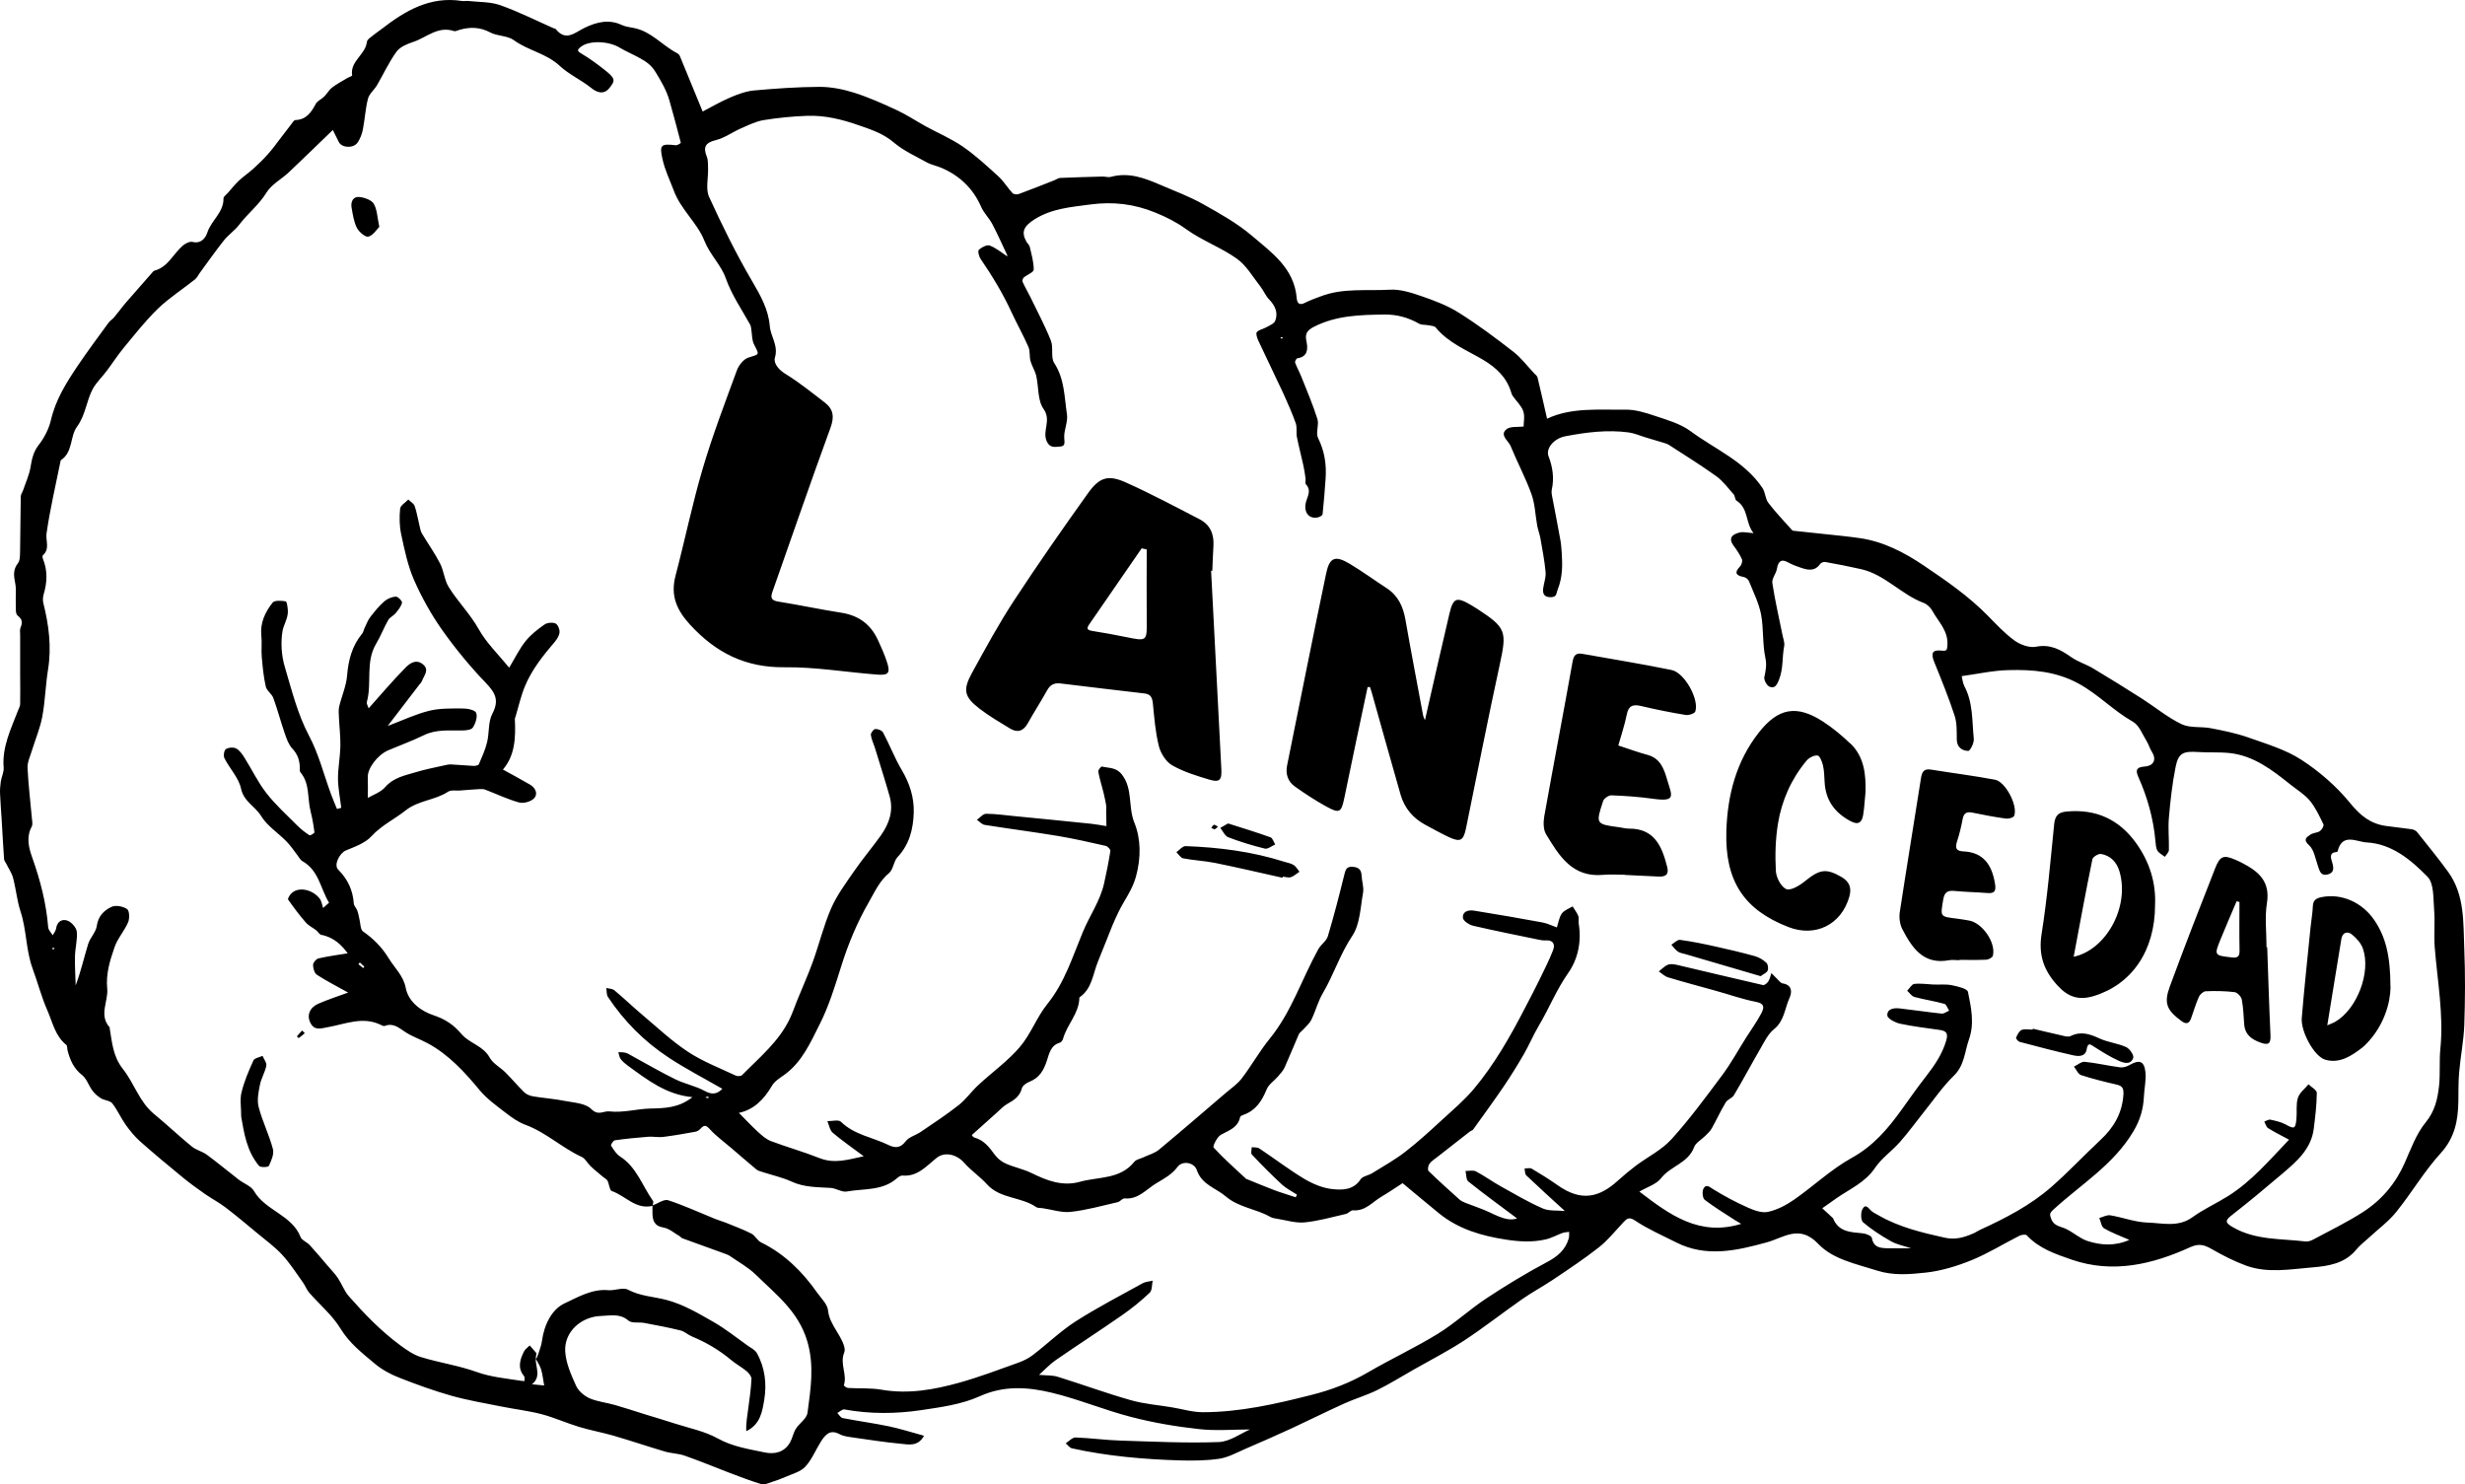 <svg xmlns="http://www.w3.org/2000/svg" fill="none" viewBox="0 0 920 554" height="554" width="920">
<path fill="black" d="M466.612 533.483C460.421 533.483 453.909 534.062 447.526 533.354C438.993 532.421 430.461 530.973 422.153 528.816C412.177 526.241 402.554 522.186 392.546 519.772C383.66 517.648 374.775 516.972 365.665 521.091C358.961 524.117 351.198 525.179 343.82 526.273C334.325 527.69 324.702 527.754 315.143 526.016C314.373 525.887 313.411 526.853 312.513 527.336C313.154 527.979 313.732 529.074 314.502 529.234C320.243 530.361 326.082 531.133 331.791 532.324C336.058 533.226 340.26 534.577 344.879 535.833C342.601 539.952 339.169 539.116 336.25 538.826C330.316 538.279 324.446 537.345 318.543 536.508C316.779 536.251 314.887 536.058 313.379 535.253C309.722 533.29 307.99 535.511 306.354 538.053C304.397 541.175 302.986 544.78 300.548 547.387C298.752 549.318 295.672 550.059 293.106 551.217C291.438 551.958 289.706 552.569 287.974 553.116C286.755 553.503 285.311 554.243 284.253 553.921C280.211 552.698 276.266 551.185 272.288 549.672C266.707 547.548 261.189 545.231 255.544 543.267C253.17 542.431 250.54 542.431 248.134 541.723C241.718 539.824 235.367 537.667 228.952 535.8C224.717 534.577 220.323 533.805 216.089 532.517C211.438 531.101 206.947 529.074 202.263 527.818C197.356 526.531 192.255 525.952 187.283 524.954C181.028 523.699 174.709 522.636 168.582 520.931C161.878 519.032 155.302 516.65 148.855 514.107C145.679 512.852 142.471 511.114 139.873 508.925C135.222 504.999 130.41 501.329 127.074 495.826C124.059 490.869 119.344 486.942 115.462 482.501C114.468 481.374 113.955 479.862 113.057 478.606C110.555 475.13 108.245 471.461 105.358 468.339C102.535 465.281 99.103 462.803 95.895 460.132C92.014 456.913 88.165 453.662 84.187 450.637C81.781 448.802 79.055 447.386 76.553 445.648C73.762 443.685 70.971 441.689 68.341 439.533C62.92 435.091 57.531 430.617 52.302 425.983C50.249 424.18 48.485 421.959 46.881 419.739C45.085 417.196 43.834 414.235 41.909 411.789C41.043 410.727 38.99 410.694 37.675 409.89C36.456 409.149 35.334 408.152 34.468 406.993C33.088 405.126 32.35 402.584 30.65 401.232C27.539 398.818 26.16 395.664 25.229 392.091C25.037 391.351 25.165 390.289 24.716 389.935C20.61 386.652 19.648 381.598 17.723 377.189C15.478 372.136 14.098 366.696 12.174 361.482C9.64 354.595 9.96 347.095 7.651 340.111C6.336 336.12 5.983 331.807 4.892 327.687C4.411 325.821 3.224 324.147 2.358 322.377C2.069 321.797 1.588 321.25 1.524 320.671C1.171 315.746 0.915 310.822 0.626 305.898C0.434 302.647 0.145 299.428 0.017 296.177C-0.048 294.665 0.081 293.152 0.305 291.639C0.562 289.901 1.492 288.195 1.364 286.522C0.722 278.765 4.09 272.07 6.721 265.183C7.009 264.378 7.523 263.573 7.523 262.769C7.619 259.228 7.523 255.688 7.523 252.147C7.523 247.159 7.523 242.17 7.523 237.181C7.523 236.151 7.33 235.025 7.683 234.156C8.517 232.224 8.292 231.098 6.528 229.682C5.662 228.974 5.983 226.688 5.887 225.111C5.79 222.665 6.143 220.155 5.694 217.773C5.181 215.037 4.732 212.688 6.689 210.209C7.491 209.212 7.458 207.377 7.491 205.896C7.619 199.041 7.619 192.185 7.747 185.33C7.747 184.493 8.389 183.688 8.677 182.819C9.608 180.051 10.891 177.316 11.372 174.451C11.885 171.393 12.398 168.69 14.451 166.051C16.536 163.379 18.236 160.064 19.006 156.781C20.738 149.25 24.684 142.941 28.854 136.729C32.607 131.161 36.617 125.786 40.562 120.379C41.075 119.671 41.909 119.22 42.487 118.544C43.706 117.096 44.828 115.583 46.015 114.103C46.4 113.62 46.817 113.137 47.234 112.654C50.506 108.921 53.778 105.187 57.05 101.454C57.21 101.261 57.435 101.067 57.659 101.003C62.727 99.651 64.652 94.759 68.181 91.701C69.143 90.865 70.811 90.028 71.87 90.285C75.141 91.09 76.777 88.676 77.387 86.777C78.862 82.239 83.513 79.31 83.417 74.031C83.417 73.356 84.476 72.647 85.053 71.972C86.433 70.427 87.716 68.785 89.223 67.369C90.891 65.824 92.784 64.537 94.484 63.024C96.441 61.254 98.333 59.419 100.065 57.456C101.765 55.557 103.241 53.497 104.781 51.469C106.096 49.796 107.347 48.09 108.662 46.416C109.143 45.805 109.689 44.839 110.234 44.807C114.308 44.678 116.136 41.974 117.836 38.788C118.446 37.629 120.017 37.05 120.98 36.052C122.07 34.99 122.808 33.542 123.995 32.641C125.759 31.289 127.748 30.259 129.673 29.1C130.282 28.746 131.469 28.36 131.437 28.167C130.539 22.824 136.409 20.442 136.922 15.679C137.018 14.713 138.462 13.844 139.392 13.072C140.354 12.267 141.445 11.623 142.439 10.819C151.229 3.995 160.531 -1.476 172.367 0.358C173.105 0.487 173.907 0.294 174.677 0.358C178.687 0.809 182.953 0.616 186.706 1.935C193.506 4.349 200.018 7.632 206.658 10.561C206.883 10.658 207.235 10.626 207.364 10.787C211.213 15.679 214.581 12.106 218.27 10.336C222.665 8.244 227.252 7.053 232.095 9.338C233.539 10.014 235.239 10.143 236.811 10.497C243.13 11.816 247.204 16.966 252.625 19.799C253.074 20.024 253.523 20.442 253.715 20.861C256.506 27.62 259.265 34.379 262.248 41.62C265.071 40.172 268.631 38.08 272.416 36.438C275.271 35.215 278.319 34.057 281.366 33.767C289.513 33.027 297.725 32.447 305.937 32.415C310.235 32.415 314.694 33.316 318.8 34.604C324.253 36.342 329.514 38.691 334.71 41.105C338.463 42.843 341.928 45.193 345.584 47.189C350.172 49.699 355.047 51.759 359.314 54.688C364.061 57.971 368.359 61.93 372.626 65.824C374.646 67.659 376.058 70.105 377.918 72.1C378.335 72.551 379.586 72.647 380.292 72.39C384.751 70.749 389.177 68.978 393.604 67.24C394.31 66.951 394.983 66.436 395.689 66.403C400.982 66.178 406.275 66.017 411.567 65.888C412.594 65.888 413.684 66.275 414.583 66.017C421.287 64.15 427.317 66.5 433.284 69.075C438.544 71.36 443.933 73.323 448.905 76.124C455.224 79.664 461.704 83.269 467.189 87.936C474.567 94.212 483.067 100.102 483.966 111.27C484.126 113.073 484.864 114.103 486.981 113.041C488.873 112.075 490.862 111.367 492.851 110.627C501.223 107.376 510.077 108.631 518.737 108.116C522.587 107.891 526.693 109.21 530.445 110.498C535.289 112.172 540.229 114.006 544.527 116.742C551.552 121.151 558.224 126.14 564.768 131.226C567.719 133.511 570.061 136.665 572.659 139.401C573.108 139.851 573.718 140.334 573.846 140.881C575.065 145.902 576.188 150.955 577.407 156.266C586.452 151.985 596.621 153.015 606.597 152.887C610.254 152.822 614.039 153.981 617.567 155.172C622.186 156.717 627.158 158.101 630.976 160.933C640.118 167.692 651.152 172.166 657.792 182.111C658.883 183.72 658.819 186.167 660.005 187.679C662.668 191.188 665.747 194.342 668.666 197.657C668.827 197.85 669.051 198.075 669.276 198.075C673.318 198.526 677.359 198.912 681.433 199.363C685.699 199.813 689.966 200.232 694.2 200.843C702.957 202.131 710.655 206.122 717.873 210.982C726.277 216.647 734.649 222.408 741.834 229.714C745.042 232.997 748.218 236.409 751.907 239.08C754.056 240.625 757.424 241.848 759.894 241.365C765.283 240.303 769.1 242.492 773.11 245.292C775.548 246.998 778.563 247.899 781.129 249.412C787.32 253.113 793.447 256.911 799.541 260.805C804.449 263.96 809.036 267.79 814.233 270.268C817.376 271.781 821.546 271.073 825.139 271.781C829.854 272.682 834.602 273.647 839.093 275.225C845.893 277.638 853.046 279.731 858.981 283.593C865.717 287.97 872.068 293.506 877.136 299.718C880.921 304.385 884.738 307.442 890.48 308.247C893.656 308.698 896.864 309.02 900.039 309.47C900.745 309.567 901.643 309.953 902.06 310.468C905.974 315.392 909.983 320.252 913.672 325.338C919.991 334.028 919.318 344.327 919.735 354.273C920.12 363.671 920.056 373.134 919.735 382.532C919.51 388.454 918.323 394.312 917.81 400.234C917.489 403.871 917.586 407.572 917.521 411.209C917.393 418.322 916.142 424.663 910.914 430.392C904.787 437.119 900.104 445.165 894.362 452.278C891.475 455.883 887.625 458.683 884.225 461.838C882.621 463.35 880.793 464.67 879.414 466.376C875.115 471.622 868.86 472.523 862.958 473.006C854.81 473.682 846.406 475.259 838.355 472.362C833.96 470.753 829.726 468.597 825.62 466.247C822.862 464.67 820.841 463.897 817.408 465.475C803.294 471.912 788.539 475.356 773.302 470.141C767.368 468.082 761.049 466.022 756.462 461.033C756.045 460.582 754.505 460.808 753.703 461.194C747.769 464.187 742.059 467.76 735.932 470.27C730.479 472.491 724.641 474.293 718.803 474.937C712.805 475.581 706.678 476.16 700.487 474.165C692.724 471.686 684.128 470.013 678.642 464.251C671.617 456.817 665.779 461.902 659.46 463.64C648.105 466.762 636.814 469.369 625.522 463.64C620.39 461.033 615.065 458.748 610.318 455.561C607.912 453.952 607.142 454.853 605.795 456.269C602.812 459.424 600.085 462.9 596.717 465.539C591.232 469.852 585.394 473.714 579.588 477.609C575.803 480.151 571.729 482.308 567.976 484.947C560.759 490 553.798 495.472 546.452 500.299C540.389 504.258 533.91 507.573 527.623 511.146C523.068 513.721 518.641 516.521 513.958 518.806C509.98 520.77 505.682 521.993 501.64 523.827C495.032 526.821 488.553 530.071 481.945 533.129C476.299 535.736 470.621 538.214 464.944 540.66C461.736 542.044 458.56 543.847 455.192 544.394C450.317 545.134 445.313 545.166 440.373 545.038C426.836 544.619 413.364 543.461 400.084 540.532C399.218 540.339 398.512 539.309 397.742 538.665C398.961 537.892 400.212 536.444 401.431 536.476C407.012 536.669 412.594 537.474 418.175 537.635C430.429 538.021 442.682 538.633 454.904 538.182C459.01 538.021 463.019 534.996 466.612 533.451V533.483ZM200.307 506.833C200.531 506.254 200.756 505.707 200.98 505.127C201.429 503.582 202.071 502.07 202.263 500.493C203.065 494.474 205.92 488.616 210.764 486.395C215.672 484.142 220.9 480.956 226.995 481.503C229.433 481.728 232.448 480.344 234.341 481.31C238.96 483.756 243.932 483.885 248.711 485.14C254.902 486.749 260.644 490.129 266.258 493.347C270.716 495.89 274.758 499.141 278.96 502.134C280.211 503.003 281.783 503.776 282.489 504.999C285.504 510.374 286.21 516.457 285.247 522.315C284.542 526.66 283.804 531.648 278.511 534.127C278.383 531.359 278.864 528.687 279.217 526.016C279.73 522.25 280.275 518.452 280.468 514.687C280.532 513.721 279.505 512.434 278.639 511.725C276.779 510.181 274.598 509.022 272.769 507.477C268.375 503.808 263.531 500.975 258.27 498.787C256.795 498.175 255.512 496.92 254.004 496.534C249.513 495.439 244.99 494.57 240.467 493.734C238.479 493.347 235.848 493.959 234.565 492.865C231.325 490.064 227.797 491.03 224.333 491.127C216.859 491.352 210.507 497.113 210.956 504.387C211.213 508.732 213.17 513.109 214.998 517.165C215.864 519.128 218.013 520.931 220.002 521.832C222.953 523.119 226.321 523.441 229.465 524.342C233.218 525.404 236.939 526.66 240.66 527.818C244.381 528.977 248.134 530.039 251.823 531.262C257.212 533 262.986 534.127 267.861 536.83C273.443 539.92 279.409 540.789 285.343 542.044C289.064 542.849 292.753 542.044 294.87 538.311C295.769 536.734 296.057 534.77 297.02 533.258C298.335 531.166 301.093 529.428 301.382 527.303C302.537 518.42 304.012 509.762 301.286 500.525C297.982 489.389 289.578 483.08 282.104 475.742C279.281 472.974 275.656 471.01 272.384 468.725C271.775 468.307 271.005 468.049 270.299 467.792C265.103 465.893 259.874 464.026 254.646 462.127C254.293 461.998 254.068 461.612 253.747 461.419C251.727 460.26 249.802 458.49 247.653 458.136C244.028 457.525 243.515 455.304 243.515 452.407C243.515 451.57 243.515 450.733 243.515 449.897C245.471 449.189 247.781 447.451 249.353 447.933C255.287 449.864 260.965 452.504 266.771 454.853C268.118 455.4 269.497 455.787 270.845 456.302C274.084 457.621 277.388 458.844 280.5 460.421C281.847 461.129 282.649 462.996 283.996 463.64C292.817 467.953 299.49 474.615 305.039 482.501C306.546 484.625 308.824 486.749 309.049 489.067C309.369 492.06 310.684 494.152 312.096 496.534C313.603 499.076 315.913 502.713 315.079 504.773C313.347 509.086 316.298 512.981 314.951 516.972C314.887 517.133 315.913 517.969 316.49 518.002C320.66 518.259 324.927 517.937 329.001 518.645C338.977 520.383 348.632 518.645 358.095 516.006C365.44 513.946 372.594 511.243 379.779 508.668C381.8 507.96 383.821 506.994 385.489 505.707C390.845 501.619 395.753 496.823 401.399 493.186C409.482 488.005 418.047 483.595 426.451 478.928C427.542 478.317 428.953 478.284 430.204 477.963C429.883 479.475 430.044 481.567 429.114 482.436C425.938 485.462 422.474 488.262 418.881 490.772C410.637 496.502 402.233 501.941 393.989 507.638C391.84 509.118 390.011 511.114 387.798 513.109C390.525 513.367 392.77 513.206 394.759 513.818C403.901 516.65 412.882 519.965 422.089 522.572C427.061 523.988 432.353 524.374 437.486 525.243C441.303 525.887 445.088 527.046 448.905 527.046C462.73 527.046 476.107 523.988 489.419 520.609C496.861 518.742 503.886 516.071 510.558 512.176C519.122 507.187 528.136 503.003 536.572 497.821C542.956 493.895 548.505 488.68 554.76 484.561C562.106 479.701 569.644 475.13 577.407 471.01C581.352 468.918 584.271 466.44 585.49 462.192C585.715 461.419 585.618 460.55 585.65 459.745C584.816 459.874 583.918 459.874 583.116 460.164C580.999 460.936 578.978 462.095 576.797 462.578C571.953 463.672 567.142 463.415 562.106 462.642C552.932 461.226 544.399 458.748 537.118 452.858C532.306 448.963 527.623 444.972 523.485 441.561C520.534 443.459 518.128 445.133 515.594 446.614C512.194 448.609 509.563 452.085 504.976 451.699C504.142 451.635 503.276 452.826 502.314 453.051C497.214 454.21 492.113 455.69 486.949 456.205C483.581 456.527 480.084 455.4 476.652 454.853C475.786 454.725 474.824 454.564 474.086 454.145C468.793 451.12 462.378 450.669 457.534 446.549C453.845 443.363 448.584 442.236 446.692 436.7C445.697 433.772 441.335 433.031 439.474 435.51C437.293 438.406 434.47 439.855 431.584 441.593C427.798 443.846 424.847 447.74 419.715 447.257C418.913 447.193 418.047 448.48 417.085 448.674C411.279 449.993 405.505 451.635 399.635 452.278C396.202 452.665 392.578 451.409 389.049 450.894C388.279 450.798 387.381 450.894 386.804 450.54C381.158 446.581 373.299 447.483 368.327 441.947C365.729 439.082 362.393 436.861 359.859 433.965C357.1 430.81 352.641 429.748 349.658 432.066C345.809 435.091 342.537 439.211 336.827 438.728C336.186 438.664 335.352 439.211 334.807 439.694C329.385 444.522 322.393 443.524 316.009 444.683C314.149 445.004 312 443.427 309.947 443.331C305.007 443.041 300.131 443.138 295.448 440.981C291.919 439.372 288.006 438.535 284.285 437.312C283.579 437.087 282.809 436.894 282.264 436.411C279.088 433.772 276.009 431.068 272.865 428.397C270.235 426.144 267.38 424.084 265.039 421.541C263.659 420.028 262.921 419.61 261.51 421.187C261.029 421.702 260.323 422.217 259.65 422.346C255.608 423.086 251.598 423.794 247.524 424.309C245.696 424.534 243.803 424.116 241.943 424.245C237.773 424.566 233.603 424.985 229.465 425.564C228.888 425.661 227.893 427.238 228.054 427.528C228.984 429.008 229.978 430.682 231.39 431.583C237.645 435.574 239.73 442.623 243.739 448.223C243.996 448.577 243.611 449.414 243.547 450.025C237.324 451.538 233.475 446.292 228.374 444.522C227.508 444.232 227.38 441.947 226.738 440.659C226.45 440.08 225.712 439.758 225.167 439.308C223.595 437.956 221.959 436.7 220.451 435.252C219.264 434.158 218.462 432.388 217.115 431.776C209.737 428.397 203.771 422.603 196.073 419.771C193.442 418.805 191.004 417.067 188.759 415.329C185.391 412.722 181.798 410.179 179.104 406.961C173.426 400.105 167.492 393.604 159.569 389.323C156.874 387.875 153.891 386.877 151.325 385.203C148.887 383.626 146.834 381.631 143.594 382.886C143.145 383.079 142.375 382.596 141.798 382.339C135.254 379.313 128.871 382.178 122.584 383.304C119.729 383.819 117.419 384.785 115.847 381.727C114.404 378.895 115.623 375.966 118.831 374.582C122.295 373.069 125.92 371.911 129.929 370.43C125.663 368.048 121.846 366.117 118.285 363.8C117.355 363.188 116.842 361.386 116.842 360.131C116.842 359.262 117.997 357.878 118.863 357.684C122.584 356.848 126.369 356.333 129.769 355.785C127.652 352.889 124.669 349.767 119.921 348.898C119.215 348.769 118.702 347.739 118.061 347.224C116.778 346.226 115.206 345.486 114.147 344.295C111.774 341.592 109.624 338.695 107.539 335.734C107.315 335.412 108.053 334.157 108.598 333.577C111.036 330.874 116.329 331.678 119.248 335.283C120.017 336.217 120.178 337.665 120.595 338.856L122.808 336.892C119.568 331.646 119.055 324.823 112.8 321.347C112.094 320.96 111.709 320.059 111.164 319.383C109.753 317.581 108.534 315.65 106.93 314.041C103.786 310.822 99.713 308.247 97.435 304.514C95.222 300.909 90.987 299.171 89.961 294.311C89.095 290.288 85.727 286.844 83.77 282.981C83.321 282.112 83.61 280.052 84.283 279.602C85.214 278.958 87.074 278.797 88.101 279.312C89.352 279.956 90.346 281.372 91.148 282.627C93.939 287.037 96.184 291.832 99.392 295.952C102.792 300.329 106.962 304.095 110.907 308.054C112.287 309.438 113.859 310.661 115.495 311.723C115.783 311.916 117.387 310.951 117.355 310.629C117.034 308.022 116.585 305.415 115.944 302.904C114.661 298.012 115.751 292.508 112.126 288.228C111.838 287.906 111.902 287.262 111.902 286.747C111.902 283.915 111.132 281.533 109.079 279.344C107.7 277.864 106.93 275.643 106.256 273.647C104.749 269.302 103.594 264.829 102.022 260.516C101.445 258.939 99.552 257.812 99.199 256.235C98.365 252.598 98.012 248.832 97.692 245.099C97.467 242.492 97.82 239.82 97.531 237.213C97.05 232.418 98.975 228.426 101.733 224.918C102.471 223.985 105.037 224.146 106.641 224.435C107.09 224.5 107.379 226.753 107.443 228.008C107.539 230.712 105.871 233.126 105.454 235.443C104.717 239.756 105.037 244.616 106.288 248.864C108.887 257.587 111.036 266.438 115.366 274.645C118.927 281.34 120.819 288.936 123.45 296.145C124.155 298.076 124.989 300.008 125.759 301.907C126.305 301.778 126.818 301.617 127.363 301.488C126.946 297.851 126.176 294.246 126.144 290.609C126.144 286.586 126.946 282.531 127.042 278.475C127.106 274.903 126.657 271.298 126.497 267.693C126.433 266.341 126.305 264.925 126.593 263.67C127.523 259.808 129.224 256.042 129.544 252.147C130.026 246.29 131.405 241.011 135.19 236.441C135.639 235.894 135.735 235.025 136.088 234.349C136.762 232.965 137.307 231.42 138.237 230.229C139.841 228.169 141.509 226.109 143.466 224.403C144.589 223.438 146.289 222.73 147.732 222.665C148.534 222.633 150.202 224.371 150.042 224.95C149.689 226.367 148.63 227.686 147.636 228.877C146.834 229.843 145.455 230.39 144.877 231.42C143.241 234.316 142.054 237.471 140.354 240.303C136.313 247.094 138.879 254.883 136.922 261.964C136.73 262.672 137.371 263.605 137.596 264.346C142.247 259.132 146.609 253.982 151.325 249.186C152.865 247.609 155.238 245.839 157.804 247.899C160.403 249.991 158.253 252.051 157.516 254.079C157.323 254.658 156.81 255.108 156.425 255.623C152.576 260.644 148.727 265.698 144.685 270.944C150.298 268.82 155.11 266.534 160.146 265.279C164.188 264.281 168.55 264.41 172.752 264.41C174.517 264.41 177.339 264.99 177.724 266.052C178.302 267.532 177.468 270.01 176.473 271.523C175.896 272.424 173.779 272.617 172.367 272.617C167.588 272.682 162.808 272.135 158.189 274.388C153.891 276.48 149.368 278.121 144.973 279.988C140.932 281.694 137.147 286.747 137.275 289.998C137.371 292.605 137.275 295.212 137.275 297.787C139.232 296.628 142.087 295.695 143.755 293.764C146.898 290.159 151.1 289.418 155.174 288.195C158.542 287.165 162.039 286.49 165.471 285.717C166.465 285.492 167.492 285.234 168.486 285.299C171.277 285.427 174.035 285.717 176.794 285.846C177.436 285.846 178.558 285.653 178.719 285.234C179.874 282.531 181.125 279.827 181.798 276.995C182.664 273.487 182.151 269.399 183.755 266.373C186.417 261.32 184.845 258.52 181.285 254.819C175.383 248.671 169.898 242.009 164.958 235.025C160.884 229.231 157.355 222.891 154.5 216.389C152.191 211.078 150.972 205.221 149.753 199.492C149.079 196.369 149.015 193.054 149.336 189.868C149.464 188.613 151.325 187.551 152.383 186.424C153.185 187.229 154.404 187.872 154.757 188.838C155.591 191.252 155.976 193.795 156.585 196.273C156.81 197.206 156.97 198.236 157.452 199.073C159.697 202.839 162.263 206.411 164.252 210.306C165.663 213.042 165.856 216.486 167.46 219.06C170.828 224.532 175.447 229.07 178.655 234.799C181.542 239.949 186 244.23 190.042 249.186C192.191 245.614 193.827 242.202 196.137 239.305C198.061 236.891 200.627 234.896 203.194 233.093C204.22 232.385 206.145 232.192 207.3 232.675C208.166 233.029 208.935 234.831 208.839 235.958C208.743 237.213 207.877 238.565 207.011 239.595C202.648 244.712 198.446 249.959 195.88 256.203C194.405 259.775 193.57 263.605 192.448 267.339C192.352 267.693 192.127 268.047 192.159 268.401C192.48 275.225 192.255 281.919 187.7 287.198C191.229 289.161 194.533 290.899 197.773 292.798C199.826 293.989 200.916 296.242 199.344 297.915C198.19 299.171 195.431 299.943 193.763 299.493C189.433 298.302 185.295 296.306 181.092 294.697C180.419 294.439 179.585 294.472 178.847 294.504C176.505 294.633 174.196 294.826 171.854 295.019C170.282 295.148 168.39 294.729 167.235 295.469C162.359 298.688 156.201 298.656 151.389 302.454C147.251 305.737 142.407 307.99 138.654 312.077C136.313 314.652 132.463 316.004 129.095 317.388C126.818 318.321 124.412 322.763 126.24 324.565C129.801 328.138 131.694 332.226 132.046 337.182C132.111 338.116 133.041 338.92 133.362 339.886C133.746 340.916 133.907 342.01 134.163 343.104C134.548 344.649 134.484 346.902 135.479 347.61C139.392 350.346 142.504 353.436 145.102 357.684C147.315 361.289 150.555 364.154 151.421 368.66C152.48 374.196 157.644 377.511 161.525 378.798C166.241 380.343 169.288 382.435 172.335 386.008C175.222 389.387 180.323 390.256 182.76 394.698C184.011 396.983 186.802 398.367 188.727 400.331C191.133 402.712 193.282 405.352 195.72 407.701C196.554 408.506 197.901 408.988 199.056 409.182C202.937 409.825 206.85 410.083 210.7 410.855C214.132 411.531 218.462 411.692 220.612 413.849C223.338 416.584 225.199 414.524 227.444 414.782C232.673 415.361 237.613 413.849 242.584 413.72C248.198 413.591 253.298 413.495 258.431 409.471C248.647 408.538 241.654 403.034 234.501 397.852C233.475 397.112 232.448 396.275 231.678 395.277C231.133 394.601 231.069 393.539 230.78 392.67C231.71 392.735 232.705 392.67 233.571 392.928C234.533 393.217 235.399 393.829 236.297 394.312C241.558 397.176 246.722 400.202 252.079 402.809C255.608 404.547 259.65 405.287 263.082 407.186C266.257 408.956 268.086 407.862 269.594 406.349C262.889 402.487 256.025 398.947 249.609 394.73C240.532 388.776 232.929 381.148 226.899 372.071C226.321 371.202 226.482 369.851 226.289 368.724C227.316 368.982 228.567 368.982 229.305 369.593C232.737 372.426 235.945 375.548 239.345 378.412C245.054 383.208 250.54 388.422 256.731 392.509C262.216 396.146 268.535 398.56 274.533 401.393C275.207 401.715 276.522 401.682 276.971 401.232C283.419 394.666 290.7 388.744 294.774 380.182C295.801 378.026 296.57 375.708 297.469 373.488C299.457 368.595 301.607 363.8 303.403 358.843C305.777 352.245 307.445 345.325 310.235 338.92C312.417 333.964 315.785 329.458 318.896 324.952C322.008 320.446 325.568 316.261 328.744 311.82C331.823 307.475 333.556 302.647 332.048 297.24C330.348 291.221 328.423 285.267 326.595 279.28C326.082 277.606 325.248 275.997 325.023 274.291C324.927 273.583 326.017 272.135 326.659 272.07C327.621 272.006 329.161 272.585 329.578 273.358C332.016 277.928 333.876 282.853 336.507 287.294C339.49 292.315 341.222 297.594 341.03 303.323C340.837 309.406 339.426 315.135 334.999 319.866C333.491 321.443 333.427 324.501 331.823 325.821C328.231 328.814 326.499 332.805 324.285 336.667C319.891 344.295 316.587 352.245 313.956 360.646C311.647 367.984 309.369 375.483 305.905 382.307C302.473 389.098 299.329 396.404 292.721 401.135C291.053 402.326 289.096 403.517 288.134 405.191C285.151 410.276 281.398 414.138 275.784 415.329C278.19 417.743 280.436 420.189 282.874 422.41C284.349 423.762 285.953 425.21 287.781 425.886C293.748 428.139 299.906 429.845 305.809 432.194C311.551 434.48 316.747 432.709 322.361 431.519C318.191 428.397 314.341 425.757 310.813 422.764C309.722 421.831 309.433 419.9 308.792 418.419C310.524 418.451 312.962 417.775 313.86 418.644C318.864 423.569 325.729 424.438 331.631 427.334C333.908 428.461 336.025 428.59 337.982 425.983C339.233 424.309 341.799 423.697 343.628 422.442C348.407 419.191 353.283 416.005 357.806 412.432C360.5 410.308 362.553 407.347 365.12 404.965C370.252 400.202 376.09 396.05 380.613 390.771C384.719 385.976 386.932 379.603 390.91 374.679C397.389 366.664 400.308 357.041 404.125 347.868C406.66 341.753 410.605 336.249 412.081 329.683C412.979 325.66 413.781 321.636 414.422 317.581C414.518 317.034 413.396 315.843 412.658 315.682C406.788 314.362 400.95 313.011 395.015 312.013C385.873 310.5 376.667 309.309 367.525 307.861C366.467 307.7 365.569 306.606 364.606 305.962C365.761 305.157 366.884 303.709 368.039 303.709C371.567 303.709 375.096 304.256 378.592 304.578C388.151 305.511 397.742 306.445 407.301 307.442C409.194 307.636 411.054 308.022 412.947 308.311C412.915 306.38 412.883 304.449 412.85 302.486C412.85 301.842 412.947 301.198 412.85 300.555C412.562 298.945 412.241 297.368 411.856 295.791C411.214 293.184 410.38 290.609 409.899 287.97C409.803 287.391 410.958 285.975 411.247 286.071C413.845 286.715 416.571 286.296 418.721 289.064C422.891 294.439 420.966 301.102 423.372 307.024C425.81 313.011 425.906 320.059 423.981 327.108C422.602 332.193 419.619 335.895 417.502 340.272C416.668 341.978 415.898 343.684 415.16 345.422C413.364 349.863 411.632 354.369 409.803 358.811C407.878 363.478 407.622 369.014 402.874 372.232C402.81 372.265 402.842 372.49 402.842 372.619C402.618 378.38 398.191 382.435 396.748 387.714C396.587 388.261 396.074 389.001 395.593 389.13C392.161 390.063 391.583 393.217 390.717 395.857C389.562 399.397 387.958 402.229 384.302 403.678C383.147 404.128 381.639 405.126 381.383 406.188C380.581 409.278 378.367 410.63 375.897 412.014C374.582 412.754 373.492 413.945 372.337 414.975C369.161 417.807 365.986 420.672 362.714 423.601C362.746 423.665 363.131 424.405 363.644 424.534C367.237 425.5 369.257 428.171 371.31 431.004C372.305 432.355 373.845 433.578 375.384 434.254C378.496 435.638 381.896 436.282 384.943 437.763C390.717 440.595 396.491 442.88 403.067 441.046C410.028 439.114 418.047 440.209 423.34 433.611C424.045 432.709 425.553 432.484 426.708 431.937C428.664 431.004 430.91 430.424 432.514 429.105C440.822 422.217 449.001 415.136 457.213 408.12C459.33 406.285 461.768 404.676 463.436 402.487C467.125 397.691 470.076 392.316 473.893 387.649C482.073 377.607 485.89 365.28 492.049 354.208C493.011 352.503 495.032 351.215 495.578 349.445C497.855 341.849 499.844 334.124 501.736 326.432C502.185 324.597 502.538 323.342 504.816 323.503C507.029 323.632 508.088 324.533 508.184 326.786C508.28 328.91 509.082 331.131 508.729 333.159C507.735 338.63 507.607 344.939 504.72 349.252C500.165 356.043 497.791 363.735 493.717 370.655C491.889 373.745 491.023 377.35 489.419 380.601C488.713 382.017 487.366 383.111 486.275 384.366C485.762 384.946 485.024 385.364 484.735 386.04C482.939 390.128 481.303 394.28 479.475 398.335C478.897 399.59 477.903 400.652 477.005 401.715C475.594 403.356 473.508 404.676 472.739 406.575C470.974 410.92 468.665 414.46 464.078 416.069C463.629 416.23 462.955 416.52 462.859 416.842C462.057 420.865 458.721 421.831 455.674 423.504C454.23 424.309 452.53 427.817 452.947 428.268C456.732 432.388 460.966 436.121 465.072 439.951C465.168 440.048 465.297 440.048 465.425 440.08C468.825 441.464 472.161 442.88 475.593 444.168C478.224 445.165 480.95 445.938 483.613 446.839C483.773 446.517 483.901 446.163 484.062 445.841C482.169 444.618 480.116 443.588 478.48 442.108C474.599 438.503 470.846 434.737 467.221 430.875C466.772 430.392 467.157 429.072 467.189 428.139C468.119 428.268 469.274 428.139 469.98 428.59C475.593 432.323 480.95 436.443 486.724 439.919C489.9 441.818 493.653 443.395 497.278 443.781C500.934 444.168 505.137 444.2 507.799 440.144C508.569 438.953 510.686 438.728 512.097 437.859C516.299 435.252 520.662 432.838 524.543 429.813C529.419 426.047 533.974 421.831 538.529 417.646C542.474 414.042 546.548 410.566 549.981 406.51C557.743 397.273 563.678 386.813 569.195 376.127C570.959 372.747 572.723 369.4 574.391 365.988C576.22 362.223 578.144 358.489 579.652 354.595C580.454 352.535 579.78 350.764 576.925 350.958C576.059 351.022 575.161 350.893 574.295 350.7C566.115 348.994 557.904 347.385 549.788 345.486C548.312 345.132 546.099 343.684 546.003 342.557C545.778 340.143 548.024 339.532 550.109 339.854C558.641 341.238 567.174 342.686 575.674 344.263C577.535 344.617 579.267 345.486 581.063 346.13C581.641 344.36 581.897 342.364 582.924 340.916C583.79 339.693 585.554 339.145 586.934 338.276C587.671 339.467 588.569 340.594 589.051 341.849C589.403 342.75 589.051 343.877 589.243 344.875C590.302 351.44 588.89 358.006 585.362 363.027C580.935 369.303 578.176 376.32 574.327 382.789C572.274 386.233 570.735 389.999 568.714 393.475C566.372 397.53 563.902 401.489 561.304 405.352C557.583 410.823 553.669 416.166 549.82 421.541C549.531 421.927 548.922 422.024 548.537 422.346C544.56 425.435 540.582 428.525 536.636 431.647C535.546 432.516 534.295 433.257 533.493 434.351C533.012 434.995 532.755 436.636 533.172 437.022C536.925 440.691 540.839 444.2 544.72 447.676C545.361 448.255 546.195 448.609 546.997 448.931C550.045 450.154 553.188 451.12 556.139 452.536C561.272 455.046 563.678 455.561 566.212 454.724C560.502 450.444 554.151 445.841 548.024 440.949C547.158 440.273 547.286 438.342 546.965 437.022C548.28 437.022 549.82 436.636 550.879 437.183C553.99 438.825 556.877 440.917 559.957 442.655C565.153 445.552 570.318 448.609 575.771 450.991C578.176 452.053 581.224 451.667 584.047 451.957C578.882 447.225 574.199 443.009 569.644 438.664C569.099 438.149 569.195 436.958 569.002 436.089C569.933 436.089 571.023 435.767 571.729 436.186C575.001 438.117 578.241 440.144 581.352 442.333C590.237 448.609 596.942 446.903 603.902 440.563C606.052 438.632 608.265 436.765 610.574 435.027C615.033 431.712 620.262 429.137 623.919 425.081C630.751 417.518 636.814 409.246 642.908 401.071C646.212 396.629 648.843 391.705 651.826 387.038C653.622 384.205 655.611 381.47 657.183 378.509C658.177 376.642 659.171 374.646 655.418 373.906C650.35 372.94 645.442 371.17 640.438 369.786C634.44 368.113 628.441 366.536 622.507 364.733C621.256 364.347 620.23 363.285 619.107 362.544C620.23 361.675 621.256 360.549 622.539 360.034C623.502 359.648 624.817 359.873 625.907 360.098C636.589 362.609 647.271 365.184 657.985 367.63C658.53 367.759 659.556 366.922 659.973 366.278C660.551 365.377 660.775 364.218 661.128 363.156C661.866 363.896 662.572 364.669 663.309 365.377C663.951 365.988 664.592 366.922 665.362 367.018C668.987 367.598 668.827 370.398 667.896 372.426C666.1 376.352 665.972 381.019 662.09 384.109C659.877 385.911 658.466 388.84 656.99 391.415C653.654 397.144 650.543 403.034 647.142 408.731C646.501 409.825 644.769 410.308 644.095 411.402C642.203 414.557 640.663 417.904 638.867 421.123C638.257 422.217 637.263 423.086 636.365 423.987C634.985 425.371 632.9 426.465 632.291 428.107C630.077 434.126 623.469 435.156 619.941 439.726C618.209 441.979 614.841 442.977 611.858 444.715C623.341 453.501 634.312 461.516 649.869 456.752C648.843 456.141 648.201 455.787 647.592 455.4C643.774 452.89 639.829 450.54 636.236 447.772C635.434 447.161 635.21 444.65 635.787 443.588C636.75 441.754 638 442.944 639.444 443.846C643.55 446.388 647.848 448.674 652.243 450.637C654.616 451.699 657.568 452.793 659.877 452.278C663.309 451.538 666.71 449.736 669.661 447.676C676.91 442.623 683.454 436.379 691.12 432.13C699.172 427.688 704.625 421.251 709.757 414.106C712.708 409.986 715.627 405.834 718.739 401.843C721.915 397.756 724.801 393.604 726.341 388.486C727.207 385.622 726.437 384.72 723.839 384.366C718.931 383.658 713.959 383.079 709.148 382.049C707.351 381.663 704.464 380.15 704.4 378.991C704.24 376.481 706.87 376.095 709.019 376.352C714.248 376.932 719.445 377.736 724.673 378.283C725.539 378.38 726.534 377.575 727.464 377.189C726.886 376.32 726.469 374.872 725.7 374.646C722.011 373.616 718.194 373.069 714.505 372.071C713.478 371.782 712.708 370.559 711.81 369.754C712.708 368.853 713.51 367.308 714.473 367.211C716.814 366.922 719.252 367.34 721.626 367.437C723.935 367.533 726.277 367.244 728.49 367.694C730.64 368.145 734.232 368.949 734.489 370.173C735.676 375.966 736.991 381.952 734.874 387.907C733.238 392.542 733.206 397.627 729.196 401.489C725.154 405.416 721.882 410.212 718.322 414.653C715.275 418.451 712.42 422.442 709.18 426.111C706.197 429.523 702.283 432.194 699.781 435.896C696.156 441.271 690.543 443.653 685.603 447.064C683.775 448.319 681.946 449.639 680.118 450.927C681.369 452.085 682.62 453.212 683.839 454.37C683.935 454.467 684.063 454.531 684.128 454.628C686.18 459.842 690.768 459.842 695.29 460.293C696.477 460.421 698.466 461.226 698.626 461.998C699.268 465.635 701.802 465.796 704.529 465.861C707.319 465.925 710.078 465.861 713.254 465.861C710.527 464.96 707.961 464.477 705.78 463.254C702.123 461.194 698.53 458.876 695.355 456.173C694.456 455.4 694.424 452.504 695.13 451.216C696.413 448.931 697.504 451.216 698.594 452.053C699.396 452.697 700.359 453.115 701.225 453.63C708.859 458.007 717.263 460.003 725.764 461.902C729.838 462.803 733.013 461.805 736.413 460.357C737.344 459.971 738.178 459.359 739.108 458.941C748.507 454.628 757.681 449.897 765.507 443.073C771.923 437.473 777.761 431.229 783.984 425.403C788.924 420.801 792.067 415.458 792.516 408.506C792.645 406.221 792.164 405.255 789.95 404.772C785.492 403.742 781.033 402.648 776.702 401.232C775.58 400.878 774.938 399.14 774.04 398.078C775.387 397.434 776.831 396.146 778.082 396.275C782.476 396.726 786.839 397.756 791.233 398.335C792.356 398.496 793.735 398.078 794.762 397.498C798.419 395.374 800.279 395.921 800.728 400.105C801.049 403.131 800.279 406.253 800.151 409.375C799.926 413.977 798.74 418.001 796.27 422.185C788.86 434.705 776.638 442.011 766.406 451.409C764.802 452.89 764.994 453.308 765.572 454.918C766.598 457.686 769.1 457.653 771.185 458.683C773.912 460.003 776.317 462.256 779.14 463.157C784.08 464.734 789.245 465.153 794.73 462.739C791.169 461.162 788.058 460.067 785.299 458.426C784.273 457.814 784.08 455.883 783.503 454.564C784.882 454.21 786.358 453.34 787.641 453.566C792.26 454.338 796.815 456.108 801.434 456.269C807.015 456.43 812.886 458.168 818.275 454.274C822.412 451.281 827.192 449.124 831.522 446.421C840.44 440.82 847.144 432.838 854.329 425.339C851.474 423.794 848.908 422.539 846.502 421.026C845.797 420.575 845.54 419.417 845.091 418.58C845.861 418.322 846.695 417.711 847.369 417.872C849.293 418.29 851.314 418.709 853.014 419.642C856.286 421.444 856.735 421.38 857.088 417.55C857.345 414.943 856.863 412.143 857.633 409.729C858.243 407.83 860.199 406.349 861.579 404.676C862.669 405.738 864.69 406.8 864.69 407.862C864.658 412.271 864.113 416.713 863.568 421.123C862.637 428.911 857.056 433.578 851.603 438.213C845.508 443.395 839.381 448.513 833.094 453.405C830.4 455.497 830.336 456.269 833.479 458.072C841.915 462.9 851.314 462.224 860.392 463.318C861.354 463.447 862.477 463.093 863.343 462.61C869.566 459.263 875.981 456.173 881.916 452.343C888.844 447.901 894.073 441.754 897.473 434.061C899.783 428.847 901.804 423.182 905.332 418.87C908.764 414.685 909.759 410.179 910.304 405.384C910.817 400.717 910.336 395.953 910.817 391.286C912.068 378.573 909.695 366.085 908.7 353.532C908.347 348.866 908.861 344.166 908.476 339.5C908.123 335.283 908.476 329.715 906.006 327.205C899.847 320.928 892.726 314.91 883.263 314.395C879.574 314.202 874.153 310.693 872.453 317.742C872.453 317.839 872.26 317.935 872.132 317.967C869.245 318.16 869.887 320.124 870.4 321.765C871.042 323.857 871.266 325.756 868.7 326.368C866.07 327.011 865.685 324.855 865.043 322.988C864.145 320.381 863.664 317.163 861.835 315.489C859.43 313.3 860.841 312.496 862.284 311.498C863.311 310.79 864.819 310.854 865.845 310.178C866.583 309.663 867.449 308.183 867.16 307.636C865.685 304.578 864.209 301.392 862.092 298.817C860.103 296.435 857.312 294.761 854.843 292.798C848.074 287.391 841.21 282.048 832.228 281.05C828.315 280.632 824.369 280.921 820.424 280.664C814.81 280.278 813.046 281.018 811.987 286.232C810.736 292.476 810.031 298.849 809.485 305.189C809.133 309.148 809.582 313.172 809.485 317.195C809.485 318.064 808.523 318.933 808.01 319.77C807.047 319.029 805.796 318.45 805.219 317.484C804.61 316.422 804.578 315.006 804.449 313.751C803.679 305.447 801.466 297.497 798.066 289.933C796.783 287.069 797.745 286.296 800.472 286.071C803.968 285.781 804.962 283.368 803.038 280.406C802.3 279.248 801.947 277.832 801.209 276.641C799.606 274.098 798.419 270.686 796.077 269.367C788.763 265.247 783.054 259.035 775.58 255.012C767.24 250.538 758.579 249.862 749.693 250.087C743.919 250.216 738.178 251.504 732.147 252.34C732.436 253.499 732.564 254.948 733.174 256.138C736.445 262.318 735.996 269.141 736.67 275.772C736.83 277.252 735.291 280.278 734.585 280.246C732.307 280.181 730.351 278.926 730.319 275.933C730.287 272.972 730.415 269.85 729.517 267.114C727.303 260.355 724.609 253.724 721.914 247.094C720.567 243.779 721.177 242.427 724.577 242.814C726.63 243.039 726.726 242.62 726.822 240.657C727.143 235.346 723.422 232.031 721.209 227.976C720.535 226.753 719.252 225.498 717.969 225.015C709.565 221.893 703.502 214.393 694.553 212.398C690.126 211.4 685.667 210.531 681.176 209.727C680.599 209.63 679.637 210.016 679.316 210.499C677.167 213.492 674.472 212.688 671.778 211.754C670.334 211.271 668.859 210.724 667.544 209.984C664.753 208.407 663.694 209.469 663.181 212.334C662.86 214.136 661.224 215.971 661.481 217.58C662.475 224.146 663.983 230.615 665.298 237.117C665.555 238.436 666.132 239.852 665.908 241.108C665.074 245.26 665.651 249.476 663.951 253.724C662.989 256.171 662.187 256.911 660.487 256.299C659.46 255.945 658.241 253.757 658.498 252.662C659.011 250.248 659.46 248.221 658.883 245.517C657.76 240.239 658.273 234.638 657.279 229.328C656.445 225.047 654.424 221.024 652.756 216.904C652.499 216.228 651.601 215.52 650.863 215.359C647.977 214.812 647.11 213.814 649.452 211.368C650.029 210.789 650.414 209.373 650.126 208.697C649.324 206.894 648.201 205.253 647.014 203.643C644.833 200.65 646.758 199.363 649.195 198.751C650.671 198.365 652.403 198.848 654.488 198.977C651.409 195.307 652.66 189.707 648.105 186.842C647.495 186.456 647.592 185.072 647.014 184.461C644.929 182.111 643.037 179.504 640.535 177.702C634.825 173.614 628.858 169.913 622.956 166.083C622.347 165.696 621.609 165.471 620.903 165.246C618.754 164.57 616.573 163.958 614.424 163.315C612.242 162.671 610.093 161.705 607.88 161.384C599.893 160.321 592.002 161.319 584.143 162.832C580.005 163.637 576.829 167.338 577.952 170.267C579.524 174.354 580.101 178.442 579.171 182.723C579.043 183.334 579.075 184.01 579.171 184.622C580.229 190.222 581.352 195.79 582.346 201.39C582.667 203.064 582.763 204.802 582.892 206.508C583.18 211.078 583.18 215.488 581.384 219.962C580.775 221.442 581.128 222.73 579.075 222.858C576.765 222.987 575.674 222.022 575.931 219.736C576.188 217.676 577.022 215.584 576.861 213.589C576.476 209.308 575.642 205.06 574.905 200.811C574.616 199.234 574.006 197.721 573.718 196.144C573.012 192.25 572.916 188.13 571.601 184.461C569.387 178.313 566.276 172.52 563.806 166.469C563.004 164.473 559.636 162.478 562.17 160.257C563.645 159.002 566.597 159.452 568.649 159.195C568.649 157.618 569.163 155.333 568.521 153.466C567.815 151.406 565.987 149.765 564.672 147.898C564.383 147.479 564.159 146.997 564.03 146.514C562.362 140.849 558.481 137.244 553.541 134.283C547.414 130.646 540.582 128.007 535.835 122.214C535.321 121.602 534.006 121.57 533.044 121.377C531.921 121.151 530.638 121.345 529.708 120.83C525.634 118.512 521.368 117.321 516.62 117.386C507.607 117.514 498.689 117.708 490.349 121.988C487.879 123.276 486.981 124.531 487.59 127.331C488.2 130.163 488.168 133.124 484.158 133.736C483.805 133.8 483.228 134.927 483.356 135.313C484.062 137.18 485.024 138.918 485.762 140.753C487.815 145.934 490.028 151.084 491.696 156.395C492.37 158.551 490.991 161.512 491.921 163.443C494.359 168.336 495.129 173.357 494.744 178.667C494.423 183.077 494.102 187.518 493.621 191.928C493.557 192.378 492.53 192.958 491.889 193.087C488.296 193.891 486.211 190.801 487.622 186.714C488.328 184.654 489.29 182.691 487.366 180.695C487.013 180.341 487.366 179.311 487.27 178.603C487.045 176.929 486.788 175.288 486.436 173.646C485.666 170.106 484.735 166.63 484.03 163.089C483.709 161.416 484.158 159.549 483.613 157.972C482.266 154.174 480.63 150.473 478.962 146.803C475.914 140.238 472.707 133.736 469.659 127.17C469.178 126.172 468.633 124.434 469.082 123.952C469.948 122.986 471.584 122.761 472.803 122.053C473.958 121.409 475.529 120.765 475.946 119.735C477.101 116.71 475.946 114.135 473.701 111.785C472.354 110.401 471.584 108.406 470.365 106.861C467.542 103.288 465.168 99.04 461.608 96.529C455.674 92.313 448.552 89.77 442.65 85.49C438.993 82.85 435.433 81.08 431.295 79.374C423.211 76.059 415.352 75.19 406.884 76.317C399.763 77.282 392.61 77.797 386.226 81.788C382.12 84.363 381.03 86.519 383.083 90.189C383.468 90.865 384.173 91.412 384.334 92.12C384.975 94.952 385.841 97.817 385.809 100.649C385.809 101.615 383.339 102.516 382.088 103.578C381.736 103.9 381.479 104.769 381.639 105.155C382.505 107.086 383.596 108.889 384.526 110.788C387.157 116.227 390.011 121.57 392.225 127.138C393.251 129.713 392.064 133.382 393.476 135.506C397.357 141.461 397.229 148.187 398.223 154.689C398.64 157.457 397.036 160.515 397.197 163.379C397.293 165.181 397.71 166.533 395.593 166.662C393.7 166.791 391.744 167.338 390.589 164.506C389.017 160.643 392.481 156.845 389.466 152.597C387.221 149.443 387.702 144.389 386.74 140.238C386.29 138.339 385.136 136.633 384.622 134.766C384.141 133.028 384.526 131.032 383.821 129.455C381.928 125.078 379.554 120.926 377.565 116.613C374.326 109.565 370.348 102.999 365.986 96.626C365.344 95.692 364.863 93.633 365.344 93.214C366.371 92.281 368.327 91.251 369.386 91.637C371.759 92.538 373.812 94.276 375.865 95.628C375.865 95.821 376.026 95.403 375.865 95.113C374.037 91.251 372.305 87.324 370.316 83.558C369.129 81.338 367.205 79.503 366.21 77.25C363.227 70.394 358.287 65.663 351.519 62.702C349.69 61.897 347.605 61.543 345.873 60.578C341.671 58.26 337.18 56.233 333.588 53.175C329.674 49.86 325.376 48.444 320.66 46.802C314.213 44.549 307.894 42.972 301.19 43.23C295.736 43.423 290.283 43.97 284.926 44.839C282.072 45.322 279.313 46.706 276.586 47.897C273.411 49.281 270.46 51.469 267.156 52.306C263.435 53.207 262.28 54.72 263.788 58.454C264.333 59.805 264.205 61.447 264.269 62.96C264.365 66.5 263.306 70.523 264.654 73.484C269.529 84.17 274.758 94.759 280.692 104.898C283.836 110.273 286.787 115.455 287.3 121.666C287.621 125.625 290.572 128.94 289.225 133.446C288.615 135.442 290.444 137.856 292.978 139.433C298.206 142.651 303.018 146.514 307.894 150.279C311.134 152.79 311.422 155.719 309.915 159.774C302.505 180.019 295.512 200.425 288.327 220.766C287.461 223.18 287.91 224.114 290.572 224.532C298.431 225.787 306.194 227.461 314.053 228.684C320.436 229.682 324.927 232.965 327.621 238.758C328.872 241.43 330.059 244.133 330.989 246.933C332.401 251.15 331.695 252.115 327.3 251.761C315.785 250.86 304.301 248.897 292.817 249.025C278.319 249.186 267.316 243.715 257.661 233.254C252.528 227.686 250.187 222.311 252.111 214.908C255.608 201.616 258.367 188.13 262.248 174.966C265.905 162.542 270.556 150.408 275.015 138.242C275.72 136.311 277.549 133.993 279.345 133.446C283.547 132.127 283.483 132.577 281.43 128.554C280.596 126.945 280.724 124.853 280.404 122.986C280.307 122.374 280.275 121.699 279.987 121.184C276.811 115.455 273.09 110.112 270.845 103.771C269.112 98.847 264.942 95.049 262.889 89.835C260.227 83.108 254.132 78.312 251.438 71.038C250.026 67.272 248.198 63.571 247.3 59.548C246.049 54.044 246.594 53.561 252.208 54.205C252.817 54.269 254.132 53.433 254.1 53.272C252.785 48.058 251.342 42.876 249.898 37.694C248.807 33.767 246.819 30.42 244.702 26.944C243.066 24.208 241.013 22.888 238.575 21.569C236.169 20.249 233.635 19.187 231.261 17.771C226.995 15.228 219.97 15.099 216.955 17.352C215.094 18.736 215.479 19.123 217.243 20.152C220.066 21.826 222.729 23.79 225.327 25.817C229.722 29.261 229.818 29.937 227.38 32.93C225.07 35.73 222.28 34.121 220.708 32.866C216.955 29.84 212.304 27.748 209.032 24.691C203.899 19.863 197.163 18.93 191.806 15.003C189.433 13.265 185.647 13.522 182.953 12.106C179.168 10.078 175.511 10.014 171.598 11.108C170.86 11.301 170.026 11.784 169.416 11.591C163.418 9.596 159.152 14.037 154.148 15.679C151.902 16.419 149.304 17.513 147.989 19.284C145.166 23.178 143.145 27.62 140.707 31.804C139.681 33.542 137.82 34.99 137.339 36.825C136.377 40.526 136.184 44.453 135.447 48.251C135.126 49.956 134.452 51.727 133.49 53.175C131.886 55.492 127.523 55.235 126.433 52.95C125.663 51.34 124.829 49.731 124.22 48.508C118.638 53.883 113.281 59.13 107.828 64.279C105.069 66.886 101.348 68.785 99.456 71.875C96.633 76.478 92.463 79.664 89.287 83.848C87.651 86.005 85.278 87.582 83.578 89.706C80.466 93.633 77.579 97.752 74.596 101.808C74.019 102.612 73.57 103.61 72.832 104.222C68.213 107.923 63.145 111.142 58.91 115.229C54.227 119.767 50.185 124.981 46.015 130.002C43.802 132.706 41.909 135.667 39.792 138.467C38.06 140.785 35.847 142.812 34.532 145.323C32.222 149.765 31.933 154.914 28.694 159.324C26.095 162.832 27.282 168.818 22.663 171.78C20.835 180.856 18.686 189.9 17.37 199.073C16.985 201.809 18.718 204.834 15.991 207.248C15.766 207.441 15.863 208.182 16.023 208.568C17.819 212.977 17.627 217.387 16.28 221.861C15.991 222.858 15.927 224.081 16.183 225.111C18.236 233.287 19.295 241.494 17.916 249.959C16.985 255.784 16.857 261.739 15.766 267.532C14.964 271.813 13.2 275.9 11.917 280.085C11.276 282.241 10.185 284.43 10.281 286.586C10.57 292.798 11.34 299.01 11.885 305.189C11.981 306.316 12.302 307.668 11.821 308.537C9.704 312.463 10.762 316.454 12.013 319.995C15.029 328.492 17.274 337.086 17.98 346.065C18.076 347.095 19.07 348.061 19.68 349.059C20.097 348.222 20.803 347.449 20.931 346.548C21.316 343.812 23.273 342.847 25.261 343.619C26.737 344.199 28.501 346.194 28.662 347.707C28.95 350.7 28.052 353.79 27.988 356.815C27.892 360.452 28.148 364.122 28.244 367.759C30.201 362.544 31.356 357.363 32.896 352.342C33.633 349.96 35.815 347.9 36.136 345.518C36.649 341.817 38.894 339.725 41.653 338.437C43.193 337.729 45.951 338.244 47.427 339.274C48.325 339.886 48.421 342.782 47.812 344.199C46.432 347.449 43.866 350.217 42.743 353.532C41.043 358.457 39.471 363.413 40.017 368.982C40.466 373.745 36.809 378.798 40.915 383.401C40.979 383.465 40.915 383.658 40.947 383.787C41.845 389.066 42.134 394.247 45.887 398.979C50.089 404.257 51.982 411.242 57.531 415.78C62.31 419.706 66.801 423.987 71.613 427.914C73.249 429.233 75.526 429.716 77.226 430.971C81.268 433.965 85.15 437.183 89.127 440.273C91.02 441.721 93.714 442.623 94.805 444.522C99.071 451.86 108.919 453.373 112.191 461.677C112.672 462.9 114.532 463.543 115.559 464.638C117.836 467.116 119.985 469.691 122.167 472.234C123.482 473.778 124.925 475.259 126.08 476.933C127.556 479.153 128.486 481.825 130.218 483.788C136.056 490.418 142.215 496.791 149.336 502.038C151.774 503.84 154.404 505.674 157.227 506.511C164.059 508.603 171.245 509.633 177.949 512.047C183.242 513.946 188.663 514.397 194.084 515.266C194.629 515.362 195.206 515.395 195.752 515.427C195.72 514.815 195.912 513.978 195.591 513.592C193.057 510.502 194.052 507.413 195.559 504.387C196.008 503.486 196.971 502.874 197.708 502.134C198.542 503.1 199.376 504.033 200.21 504.999C200.114 505.674 200.018 506.383 199.922 507.058C199.922 510.309 202.071 513.85 198.542 516.618C200.178 516.779 201.75 516.94 203.097 517.068C202.713 515.008 202.52 513.013 201.975 511.114C201.526 509.666 200.627 508.378 199.922 507.026L200.307 506.833ZM134.292 359.197C134.131 359.422 133.939 359.648 133.779 359.841C134.356 360.324 134.965 360.806 135.543 361.289C135.703 361.128 135.831 360.967 135.992 360.774L134.292 359.197ZM263.948 409.278C263.723 409.375 263.467 409.439 263.242 409.536C263.531 409.632 263.82 409.825 264.14 409.825C264.301 409.825 264.461 409.6 264.622 409.471C264.397 409.407 264.172 409.343 263.948 409.278ZM478.769 125.947C478.545 125.883 478.352 125.818 478.128 125.818C478.063 125.818 477.935 126.076 477.935 126.108C478.095 126.237 478.256 126.333 478.448 126.462C478.545 126.301 478.641 126.14 478.737 125.979L478.769 125.947ZM19.744 354.337C19.936 354.241 20.161 354.144 20.354 354.08C20.257 353.951 20.129 353.693 20.033 353.693C19.84 353.693 19.648 353.822 19.423 353.919C19.52 354.047 19.648 354.208 19.744 354.337ZM452.017 213.042C453.3 237.696 454.551 262.318 455.834 286.972C456.058 291.092 455.224 292.122 451.375 290.963C446.628 289.547 441.752 288.067 437.486 285.621C435.176 284.301 433.187 281.147 432.514 278.443C431.199 273.229 430.814 267.79 430.268 262.415C430.044 260.29 429.402 259.067 427.189 258.81C416.764 257.587 406.307 256.364 395.882 255.076C393.572 254.787 392 255.463 390.845 257.587C388.536 261.739 385.938 265.73 383.628 269.882C381.992 272.843 379.779 273.615 376.956 271.877C373.139 269.56 369.225 267.275 365.697 264.571C359.827 260.065 359.249 257.522 362.81 251.053C367.814 241.944 372.786 232.772 378.496 224.081C387.349 210.563 396.619 197.303 406.018 184.139C410.348 178.056 413.588 177.09 420.26 180.083C429.595 184.268 438.641 189.096 447.718 193.795C451.664 195.822 453.172 199.363 452.883 203.772C452.69 206.862 452.594 209.92 452.466 213.01C452.305 213.01 452.145 213.01 452.017 213.042ZM427.991 205.06C427.349 204.931 426.74 204.77 426.098 204.641C419.555 214.104 413.043 223.599 406.499 233.061C405.409 234.606 405.826 235.186 407.686 235.475C411.856 236.119 415.994 236.891 420.132 237.728C428.183 239.37 428.087 239.402 427.991 231.13C427.895 222.44 427.991 213.75 427.991 205.06ZM511.328 256.396C511.552 257.072 511.777 257.78 511.969 258.456C515.562 271.169 519.09 283.915 522.747 296.628C524.223 301.681 527.43 305.415 532.081 307.893C534.904 309.374 537.695 310.983 540.582 312.335C545.041 314.427 546.195 313.783 547.158 309.084C551.328 288.71 555.337 268.272 559.764 247.931C562.427 235.668 562.138 234.316 551.649 227.429C550.782 226.882 549.916 226.334 549.05 225.819C543.565 222.633 542.378 223.051 540.935 229.135C537.823 242.331 534.84 255.559 531.825 268.787C531.632 268.272 531.247 267.597 531.119 266.888C528.906 255.012 526.628 243.168 524.543 231.259C523.677 226.334 521.785 222.247 517.454 219.447C512.835 216.453 508.376 213.17 503.661 210.37C498.368 207.216 496.219 207.989 494.968 213.943C489.964 237.825 485.217 261.771 480.373 285.685C479.731 288.904 480.694 291.704 483.292 293.538C487.045 296.21 490.894 298.72 494.904 300.941C500.036 303.773 500.614 303.258 501.801 297.497C504.591 283.786 507.542 270.107 510.429 256.428C510.718 256.428 511.039 256.428 511.328 256.428V256.396ZM606.436 326.529C610.671 326.722 614.873 326.947 619.107 327.14C621.673 327.237 622.988 326.4 622.218 323.471C620.262 315.811 617.471 309.148 607.88 309.245C606.757 309.245 605.602 308.923 604.48 308.762C595.562 307.571 595.498 307.571 598.321 298.978C598.642 297.98 600.374 296.789 601.4 296.821C606.501 297.014 611.633 297.368 616.701 298.076C625.811 299.364 624.015 297.079 622.186 290.867C621.032 286.876 619.652 283.013 614.905 281.726C611.216 280.728 607.623 279.409 603.999 278.218C605.057 274.388 606.372 270.59 607.142 266.695C607.816 263.284 609.516 262.769 612.563 263.509C618.048 264.796 623.566 265.923 629.115 266.824C630.27 267.017 632.483 266.309 632.74 265.504C634.215 260.998 628.73 251.053 623.886 250.055C612.884 247.802 601.753 246 590.687 244.037C588.377 243.618 587.383 244.326 586.934 246.901C583.501 266.148 579.812 285.331 576.38 304.546C575.995 306.702 575.963 309.535 576.99 311.273C581.865 319.351 586.837 327.591 598.353 326.496C601.015 326.239 603.742 326.464 606.436 326.464V326.529ZM690.543 277.478C687.431 274.484 684.031 271.652 680.407 269.302C670.559 262.93 663.662 264.185 656.413 273.422C647.977 284.172 644.737 296.789 644.32 310.114C643.742 328.814 650.896 339.532 667.447 345.969C677.552 349.895 687.175 345.132 690.19 334.736C691.152 331.485 690.351 329.039 687.239 327.269C681.497 323.986 679.156 324.404 673.51 328.975C671.585 330.552 668.217 332.515 666.645 331.807C664.689 330.906 662.924 327.494 662.796 325.048C662.475 319.222 662.636 313.236 663.566 307.475C664.977 298.752 668.538 290.738 674.248 283.883C675.178 282.788 677.038 281.823 678.354 281.951C679.156 282.016 680.054 284.237 680.375 285.621C680.824 287.616 680.888 289.708 680.984 291.736C681.305 298.559 684.673 303.226 690.575 306.413C693.622 308.054 694.905 306.96 695.387 304.095C695.836 301.327 695.964 298.463 696.253 295.663C696.445 288.936 695.74 282.402 690.607 277.445L690.543 277.478ZM804.321 337.729C804.321 354.884 795.596 367.405 781.482 371.717C775.804 373.455 771.827 372.071 767.913 367.791C762.781 362.19 760.728 356.365 761.979 348.544C764.128 334.993 765.283 321.282 766.662 307.636C766.983 304.481 768.138 303.162 771.281 302.872C782.22 301.842 790.88 305.769 797.232 314.62C802.236 321.572 804.706 329.425 804.321 337.729ZM773.944 357.073C785.973 354.53 794.954 338.534 791.041 325.209C790.047 321.83 787.737 319.287 784.144 318.707C783.15 318.547 781.129 319.802 780.937 320.671C778.467 332.708 776.253 344.778 773.944 357.073ZM731.313 358.232C734.649 358.232 737.985 358.328 741.289 358.167C742.187 358.135 743.631 357.363 743.791 356.687C745.01 351.73 739.749 344.263 734.745 343.523C733.238 343.297 731.73 342.976 730.19 342.815C724 342.074 724.192 342.139 725.251 335.766C725.732 332.869 726.919 332.258 729.549 332.515C733.623 332.901 737.729 332.966 741.802 333.288C744.529 333.513 745.01 332.354 744.593 329.844C743.47 322.892 740.391 318.064 732.692 317.742C729.902 317.613 729.677 316.261 730.447 313.944C731.313 311.273 731.987 308.505 732.5 305.737C732.917 303.387 734.04 302.84 736.221 303.291C740.359 304.16 744.529 304.932 748.699 305.511C749.693 305.64 751.49 305.125 751.746 304.449C753.19 300.748 748.539 291.736 744.593 290.996C736.702 289.515 728.683 288.517 720.76 287.23C718.033 286.779 717.327 288.034 716.943 290.513C714.344 307.121 711.586 323.728 709.052 340.368C708.731 342.396 709.052 344.907 709.95 346.677C713.607 353.726 717.841 360.163 727.464 358.36C728.715 358.135 730.03 358.36 731.313 358.36V358.296V358.232ZM846.182 353.532C846.567 364.443 846.887 375.387 847.401 386.298C847.529 389.291 846.855 390.256 843.744 389.13C840.312 387.907 837.874 386.137 837.585 382.21C837.36 379.12 837.264 376.03 836.687 373.005C836.462 371.911 835.019 370.398 833.992 370.269C830.432 369.851 826.839 369.786 823.246 369.947C822.348 369.979 821.097 371.106 820.68 372.039C819.526 374.614 818.756 377.318 817.793 379.989C817.023 382.146 815.869 382.339 814.072 380.987C808.683 376.964 807.529 374.421 809.838 368.145C815.291 353.339 821.001 338.663 826.775 323.986C828.603 319.319 829.983 318.997 834.441 320.928C835.275 321.282 836.077 321.669 836.879 322.087C842.878 325.209 847.368 328.878 846.085 336.989C845.219 342.364 845.925 348.029 845.925 353.532C846.021 353.532 846.117 353.532 846.214 353.532H846.182ZM835.821 336.635C835.468 336.538 835.115 336.442 834.762 336.345C832.805 340.98 830.785 345.615 828.892 350.25C826.294 356.622 826.326 356.558 833.062 357.33C835.307 357.588 835.917 356.815 835.853 354.627C835.724 348.64 835.821 342.622 835.821 336.603V336.635ZM892.212 368.402C892.148 373.97 889.967 382.725 883.006 389.741C882.557 390.192 882.076 390.643 881.595 391.029C877.553 394.119 873.191 397.015 867.898 395.503C863.728 394.344 858.66 385.01 859.077 379.893C860.007 368.628 861.226 357.395 862.349 346.162C862.605 343.491 863.118 340.819 863.215 338.148C863.311 335.83 864.626 335.187 866.551 334.8C873.864 333.352 881.595 336.699 886.15 343.394C890.192 349.348 892.18 356.236 892.18 368.402H892.212ZM868.604 382.661C870.047 382.017 870.881 381.759 871.619 381.309C879.702 376.577 884.995 362.866 881.884 353.983C881.178 351.988 879.478 350.089 877.778 348.737C876.142 347.449 874.281 347.932 873.864 350.41C872.1 360.967 870.432 371.524 868.604 382.628V382.661ZM96.633 435.091C97.178 435.767 100.13 435.638 100.354 435.123C101.252 433.16 102.343 430.714 101.862 428.847C100.45 423.504 97.916 418.483 96.537 413.141C95.863 410.566 96.473 407.54 97.018 404.837C97.499 402.423 98.911 400.17 99.392 397.756C99.616 396.661 98.494 395.277 97.98 394.054C96.826 394.601 95.029 394.859 94.612 395.728C92.848 399.59 91.148 403.549 90.153 407.637C89.48 410.276 90.025 413.237 90.025 416.81C91.084 422.796 92.078 429.62 96.665 435.091H96.633ZM758.643 384.27C757.232 384.27 755.692 383.884 754.505 384.399C753.575 384.785 752.933 386.201 752.452 387.263C752.324 387.553 753.158 388.647 753.703 388.808C760.375 390.578 767.079 392.348 773.815 393.861C775.74 394.28 778.306 394.408 778.787 391.673C779.269 388.905 780.135 389.709 781.706 390.739C784.593 392.574 787.544 394.408 790.624 395.825C792.484 396.661 795.211 397.627 796.173 394.827C796.526 393.829 794.826 391.351 793.511 390.771C790.367 389.355 786.711 389.001 783.567 387.553C779.942 385.879 776.638 384.753 772.757 386.684C771.891 387.102 770.511 386.684 769.421 386.426C765.828 385.622 762.268 384.753 758.707 383.916C758.675 384.045 758.643 384.173 758.611 384.302L758.643 384.27ZM478.769 327.172C479.796 327.269 480.918 327.655 481.784 327.365C482.939 326.979 483.934 326.046 484.992 325.338C484.286 324.501 483.741 323.407 482.875 322.859C481.816 322.184 480.501 321.99 479.282 321.604C467.318 317.806 455 316.229 442.49 315.779C441.367 315.746 440.18 317.259 439.058 318.032C439.892 318.836 440.661 320.188 441.624 320.349C445.537 321.089 449.579 321.282 453.524 322.055C461.929 323.761 470.301 325.724 478.673 327.591C478.673 327.43 478.737 327.301 478.769 327.14V327.172ZM659.749 362.223C660.07 361.386 659.845 359.841 659.236 359.294C658.049 358.199 656.541 357.298 655.001 356.848C650.222 355.528 645.378 354.369 640.535 353.307C636.076 352.309 631.585 351.376 627.03 350.764C626.068 350.636 624.881 351.923 623.79 352.567C624.592 353.436 625.266 354.498 626.228 355.142C627.03 355.689 628.121 355.818 629.115 356.107C638.385 358.811 647.624 361.547 657.119 364.315C658.241 363.478 659.46 362.995 659.749 362.19V362.223ZM139.52 76.059C138.622 74.611 136.024 73.71 134.099 73.516C131.758 73.291 130.86 75.319 131.212 77.443C131.661 80.018 132.046 82.754 133.201 85.039C133.971 86.552 136.377 88.612 137.467 88.322C139.264 87.839 140.611 85.618 141.573 84.653C140.771 80.984 140.771 78.119 139.488 76.059H139.52ZM455.449 308.987C456.411 310.178 457.149 311.981 458.4 312.463C462.859 314.169 467.446 315.585 472.097 316.712C473.188 316.969 474.631 315.714 475.946 315.167C475.369 314.234 474.984 312.785 474.182 312.496C469.114 310.661 463.917 309.084 458.336 307.314C457.438 307.861 456.443 308.408 455.449 308.987ZM112.736 384.592C112.094 385.3 111.421 386.04 110.811 386.78C110.811 386.78 111.421 387.456 111.485 387.424C112.287 386.845 113.025 386.201 113.762 385.589C113.41 385.268 113.089 384.946 112.736 384.592ZM453.075 307.829C452.658 308.022 452.402 308.537 452.049 308.923C452.466 309.116 452.883 309.47 453.3 309.47C453.621 309.47 453.941 309.02 454.583 308.505C453.813 308.118 453.332 307.7 453.075 307.829Z"></path>
</svg>
